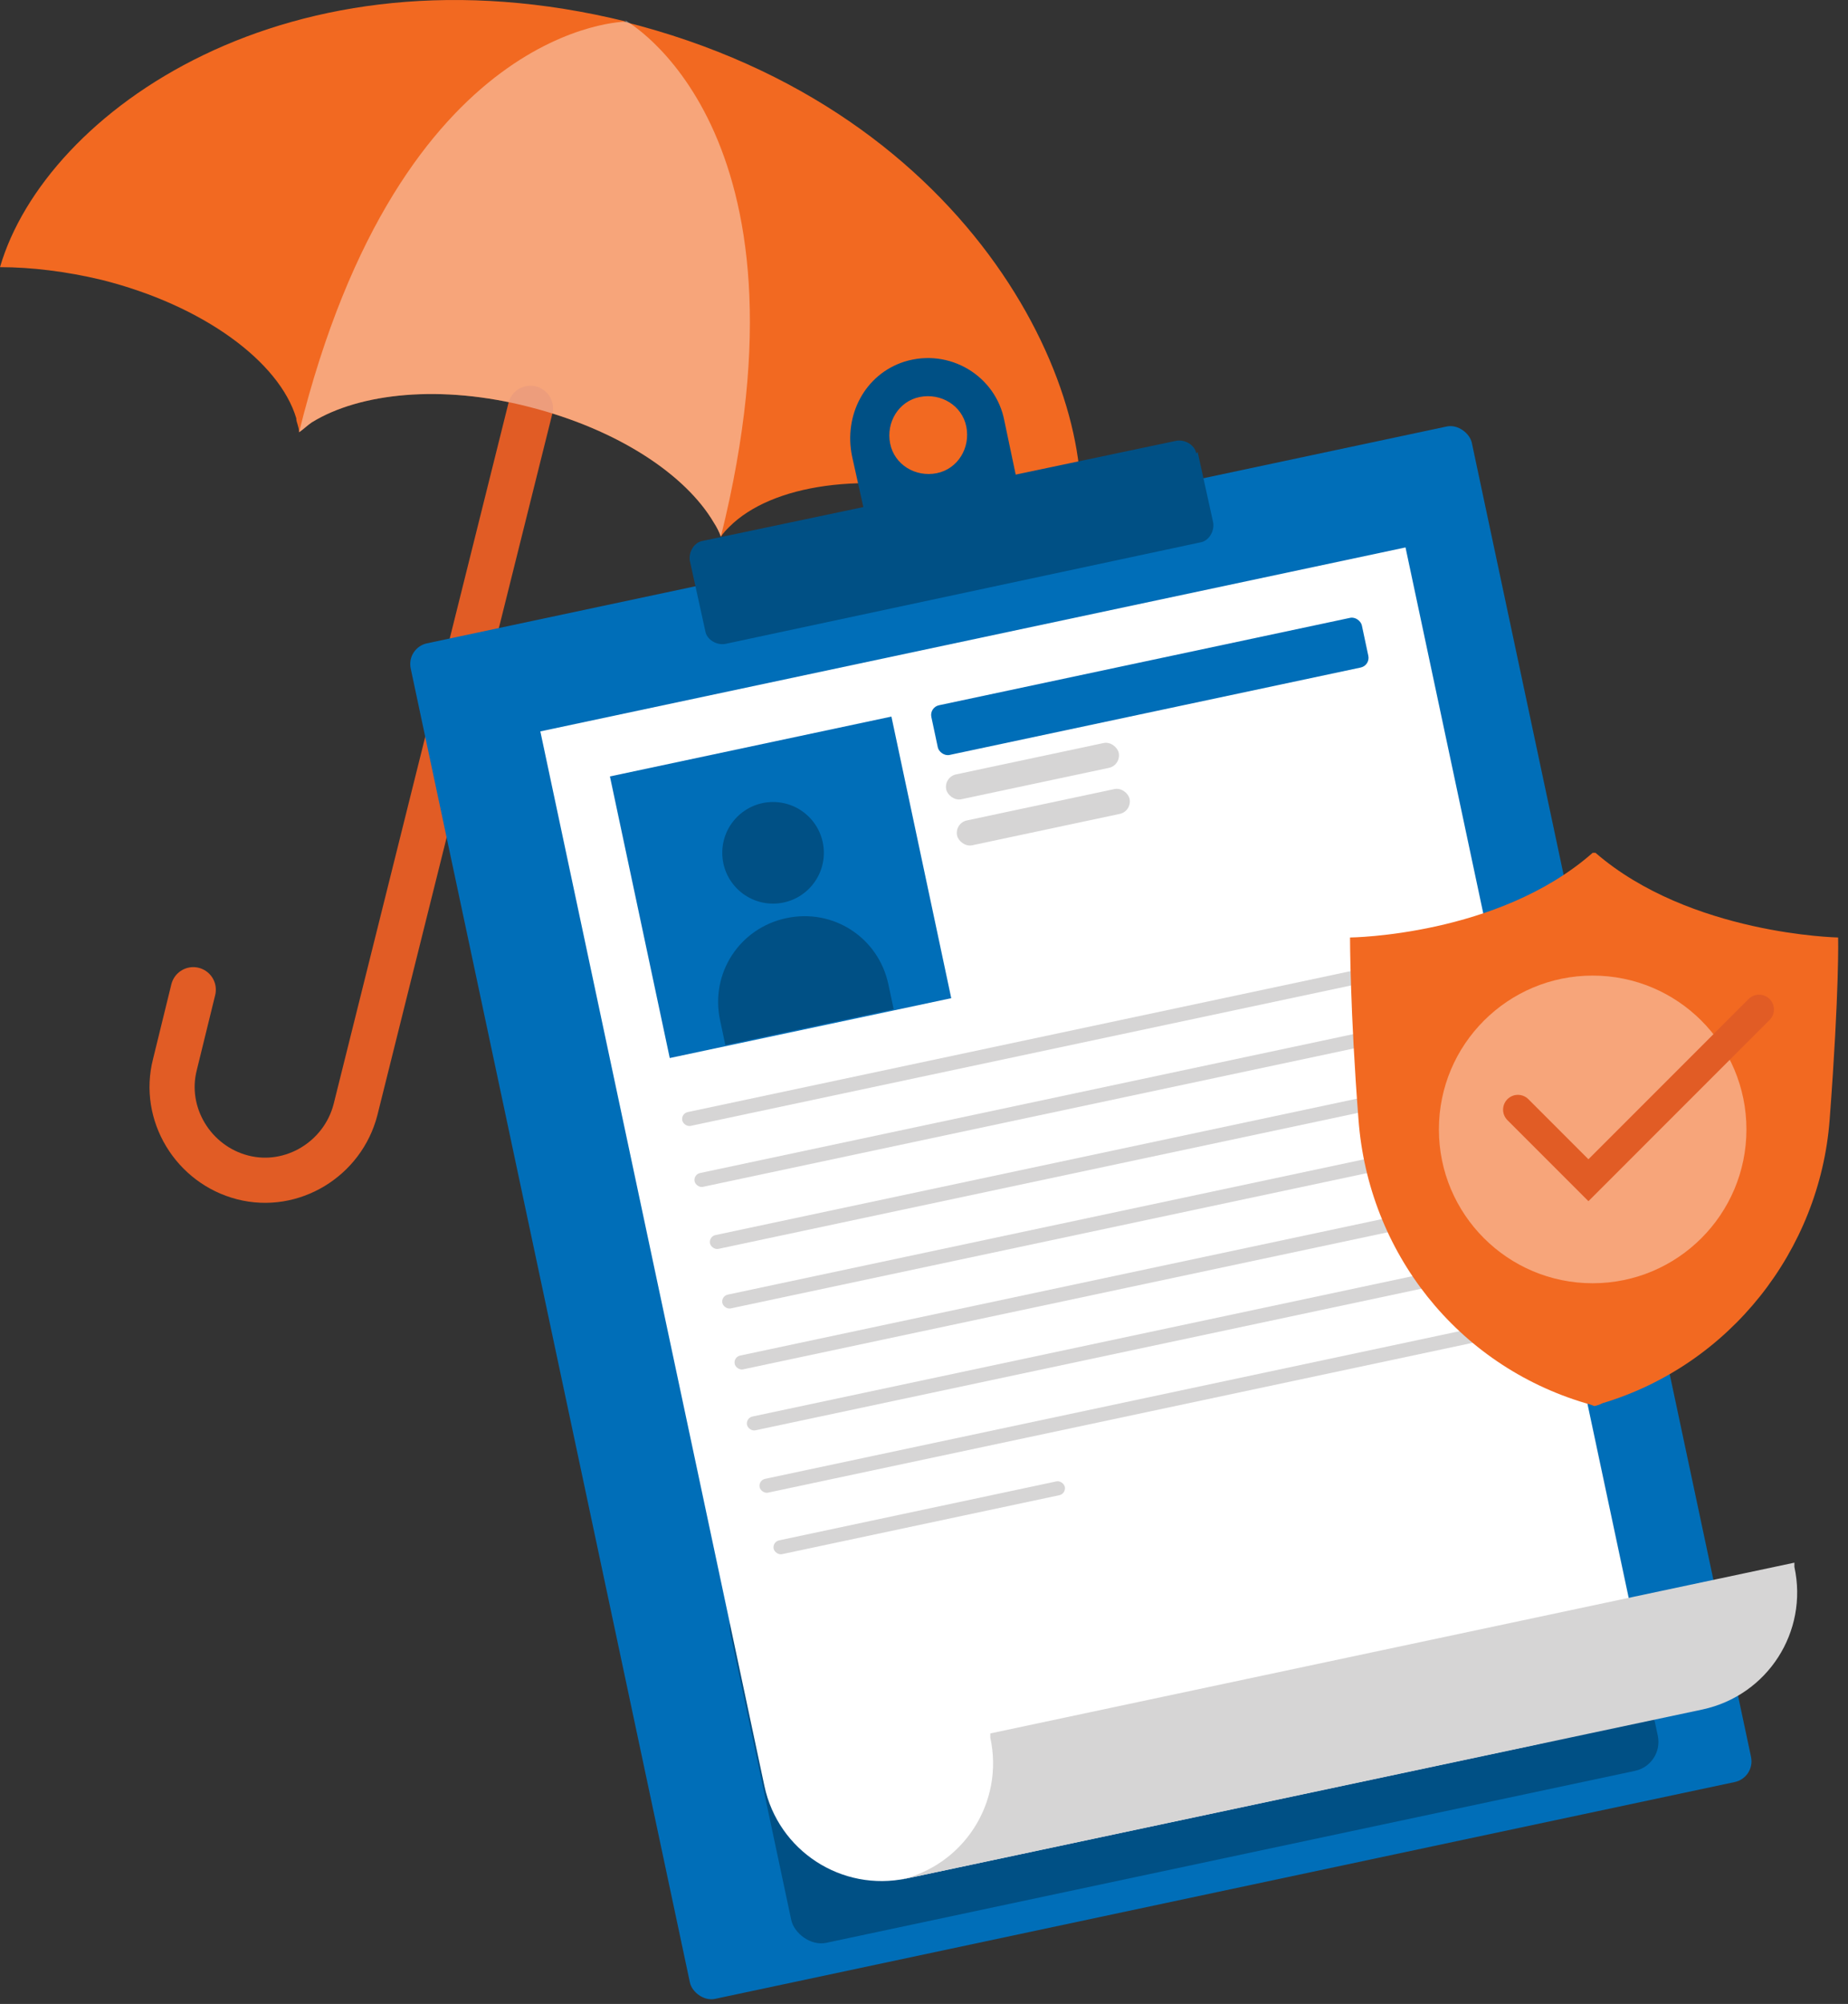 <?xml version="1.0" encoding="UTF-8"?>
<svg width="131px" height="142px" viewBox="0 0 131 142" version="1.1" xmlns="http://www.w3.org/2000/svg" xmlns:xlink="http://www.w3.org/1999/xlink">
    <rect x="0" y="0" width="131" height="142" fill="#333333" stroke="none"/>
    <title>Insurance Coverage</title>
    <g id="2025-Medicare-Orphan-Page" stroke="none" stroke-width="1" fill="none" fill-rule="evenodd">
        <g id="Medicare-Part-D-2025_orphan-page_desktop" transform="translate(-249, -1880)">
            <g id="Insurance-Coverage" transform="translate(249, 1880)">
                <g id="Group" transform="translate(-0, 0)">
                    <path d="M44.4,1.531 C20.5,-4.369 3.2,7.931 -1.77635684e-15,18.931 C2.2,18.931 4.7,19.231 7.2,19.831 C14.4,21.631 19.8,25.631 21,29.631 C21,29.931 21.2,30.231 21.2,30.631 C21.5,30.431 21.8,30.131 22.1,29.931 C25.5,27.831 31.3,27.231 37.5,28.831 C43.8,30.431 48.6,33.631 50.6,37.031 C50.8,37.331 51,37.731 51.1,38.031 C51.3,37.731 51.5,37.531 51.7,37.331 C54.7,34.331 61.3,33.331 68.5,35.131 C75.7,36.931 74.1,37.031 76.3,38.331 C78.5,28.731 69.5,7.831 44.2,1.531 L44.4,1.531 Z" id="Path" fill="#F26921" fill-rule="nonzero"></path>
                    <path d="M13.7,70.131 L12.4,75.431 C11.5,78.931 13.7,82.531 17.2,83.431 L17.2,83.431 C20.7,84.331 24.3,82.131 25.2,78.631 L37.6,28.931" id="Path" stroke="#E15C25" stroke-width="3.2" stroke-linecap="round"></path>
                    <path d="M44.4,1.531 C44.4,1.531 28.4,1.531 21.2,30.631 C21.5,30.431 21.8,30.131 22.1,29.931 C25.5,27.831 31.3,27.231 37.5,28.831 C43.8,30.431 48.6,33.631 50.6,37.031 C50.8,37.331 51,37.731 51.1,38.031 C58.3,9.031 44.3,1.431 44.3,1.431 L44.4,1.531 Z" id="Path" fill="#FFFFFF" fill-rule="nonzero" opacity="0.4"></path>
                </g>
                <g id="Group" transform="translate(28.802, 25.372)" fill-rule="nonzero">
                    <rect id="Rectangle" fill="#006EB8" transform="translate(47.818, 60.559) rotate(-12) translate(-47.818, -60.559)" x="9.368" y="11.459" width="76.9" height="98.2" rx="1.5"></rect>
                    <rect id="Rectangle" fill="#005085" transform="translate(55.839, 93.977) rotate(-12) translate(-55.839, -93.977)" x="24.439" y="81.477" width="62.8" height="25" rx="2.1"></rect>
                    <path d="M17.543,19.02 L80.343,19.02 L80.343,95.42 C80.343,100.12 76.543,103.92 71.843,103.92 L26.143,103.92 C21.443,103.92 17.643,100.12 17.643,95.42 L17.643,19.02 L17.643,19.02 L17.543,19.02 Z" id="Path" fill="#FFFFFF" transform="translate(48.943, 61.47) rotate(-12) translate(-48.943, -61.47)"></path>
                    <path d="M56.098,6.659 L57.198,11.659 C57.298,12.259 56.898,12.959 56.298,13.059 L22.598,20.259 C21.998,20.359 21.298,19.959 21.198,19.359 L20.098,14.359 C19.998,13.759 20.398,13.059 20.998,12.959 L32.398,10.559 L31.598,6.959 C30.998,4.059 32.498,1.159 35.298,0.259 C38.498,-0.741 41.798,1.259 42.398,4.459 L43.198,8.259 L54.598,5.859 C55.198,5.759 55.898,6.159 55.998,6.759 L56.098,6.659 Z M36.398,2.759 C34.898,3.059 33.998,4.559 34.298,6.059 C34.598,7.559 36.098,8.459 37.598,8.159 C39.098,7.859 39.998,6.359 39.698,4.859 C39.398,3.359 37.898,2.459 36.398,2.759 L36.398,2.759 Z" id="Shape" fill="#005085"></path>
                    <g transform="translate(14.434, 25.405)">
                        <rect id="Rectangle" fill="#006EB8" transform="translate(12.098, 12.098) rotate(-12) translate(-12.098, -12.098)" x="1.898" y="1.898" width="20.4" height="20.4"></rect>
                        <g transform="translate(6.539, 6.054)" fill="#005085">
                            <circle id="Oval" cx="5.025" cy="3.6" r="3.6"></circle>
                            <path d="M6.788,8.142 L6.788,8.142 C10.188,8.142 12.888,10.842 12.888,14.242 L12.888,16.042 L0.688,16.042 L0.688,14.242 C0.688,10.842 3.388,8.142 6.788,8.142 L6.788,8.142 Z" id="Path" transform="translate(6.788, 12.091) rotate(-12) translate(-6.788, -12.091)"></path>
                        </g>
                    </g>
                    <rect id="Rectangle" fill="#D6D5D5" transform="translate(46.119, 48.379) rotate(-12) translate(-46.119, -48.379)" x="18.969" y="47.879" width="54.3" height="1" rx="0.5"></rect>
                    <rect id="Rectangle" fill="#D6D5D5" transform="translate(46.993, 52.698) rotate(-12) translate(-46.993, -52.698)" x="19.843" y="52.198" width="54.3" height="1" rx="0.5"></rect>
                    <rect id="Rectangle" fill="#D6D5D5" transform="translate(48.086, 57.094) rotate(-12) translate(-48.086, -57.094)" x="20.936" y="56.594" width="54.3" height="1" rx="0.5"></rect>
                    <rect id="Rectangle" fill="#D6D5D5" transform="translate(48.961, 61.313) rotate(-12) translate(-48.961, -61.313)" x="21.811" y="60.813" width="54.3" height="1" rx="0.5"></rect>
                    <rect id="Rectangle" fill="#D6D5D5" transform="translate(49.835, 65.632) rotate(-12) translate(-49.835, -65.632)" x="22.685" y="65.132" width="54.3" height="1" rx="0.5"></rect>
                    <rect id="Rectangle" fill="#D6D5D5" transform="translate(50.709, 69.951) rotate(-12) translate(-50.709, -69.951)" x="23.559" y="69.451" width="54.3" height="1" rx="0.5"></rect>
                    <rect id="Rectangle" fill="#D6D5D5" transform="translate(51.604, 74.368) rotate(-12) translate(-51.604, -74.368)" x="24.454" y="73.868" width="54.3" height="1" rx="0.5"></rect>
                    <rect id="Rectangle" fill="#D6D5D5" transform="translate(36.36, 82.178) rotate(-12) translate(-36.36, -82.178)" x="25.81" y="81.678" width="21.1" height="1" rx="0.5"></rect>
                    <path d="M41.398,97.459 L41.398,97.759 C42.398,102.359 39.498,106.859 34.898,107.859 L91.898,95.759 C96.498,94.759 99.398,90.259 98.398,85.659 L98.398,85.359 C98.398,85.359 41.398,97.459 41.398,97.459 L41.398,97.459 Z" id="Path" fill="#D6D5D5"></path>
                    <rect id="Rectangle" fill="#006EB8" transform="translate(52.707, 23.266) rotate(-12) translate(-52.707, -23.266)" x="37.107" y="21.466" width="31.2" height="3.6" rx="0.7"></rect>
                    <rect id="Rectangle" fill="#D6D5D5" transform="translate(44.387, 29.271) rotate(-12) translate(-44.387, -29.271)" x="38.137" y="28.371" width="12.5" height="1.8" rx="0.9"></rect>
                    <rect id="Rectangle" fill="#D6D5D5" transform="translate(45.156, 32.532) rotate(-12) translate(-45.156, -32.532)" x="38.906" y="31.633" width="12.5" height="1.8" rx="0.9"></rect>
                </g>
                <g id="Group" transform="translate(95.7, 60.431)">
                    <path d="M17.2,0 C10.5,5.9 -1.42108547e-14,6 -1.42108547e-14,6 C-1.42108547e-14,6 -1.42108547e-14,11.2 0.6,18.9 C1.3,28.3 7.6,36.3 16.7,39 C17.1,39.1 17.3,39.2 17.3,39.2 C17.3,39.2 17.5,39.2 17.9,39 C26.9,36.3 33.3,28.2 34,18.9 C34.7,9.6 34.6,6 34.6,6 C34.6,6 24.1,5.8 17.4,0 L17.2,0 Z" id="Path" fill="#F26921" fill-rule="nonzero"></path>
                    <circle id="Oval" fill="#FFFFFF" fill-rule="nonzero" opacity="0.4" cx="17.2" cy="19.6" r="10.9"></circle>
                    <polyline id="Path" stroke="#E15C25" stroke-width="2.1" stroke-linecap="round" points="11.9 18.2 16.9 23.2 29 11.1"></polyline>
                </g>
            </g>
        </g>
    </g>
</svg>